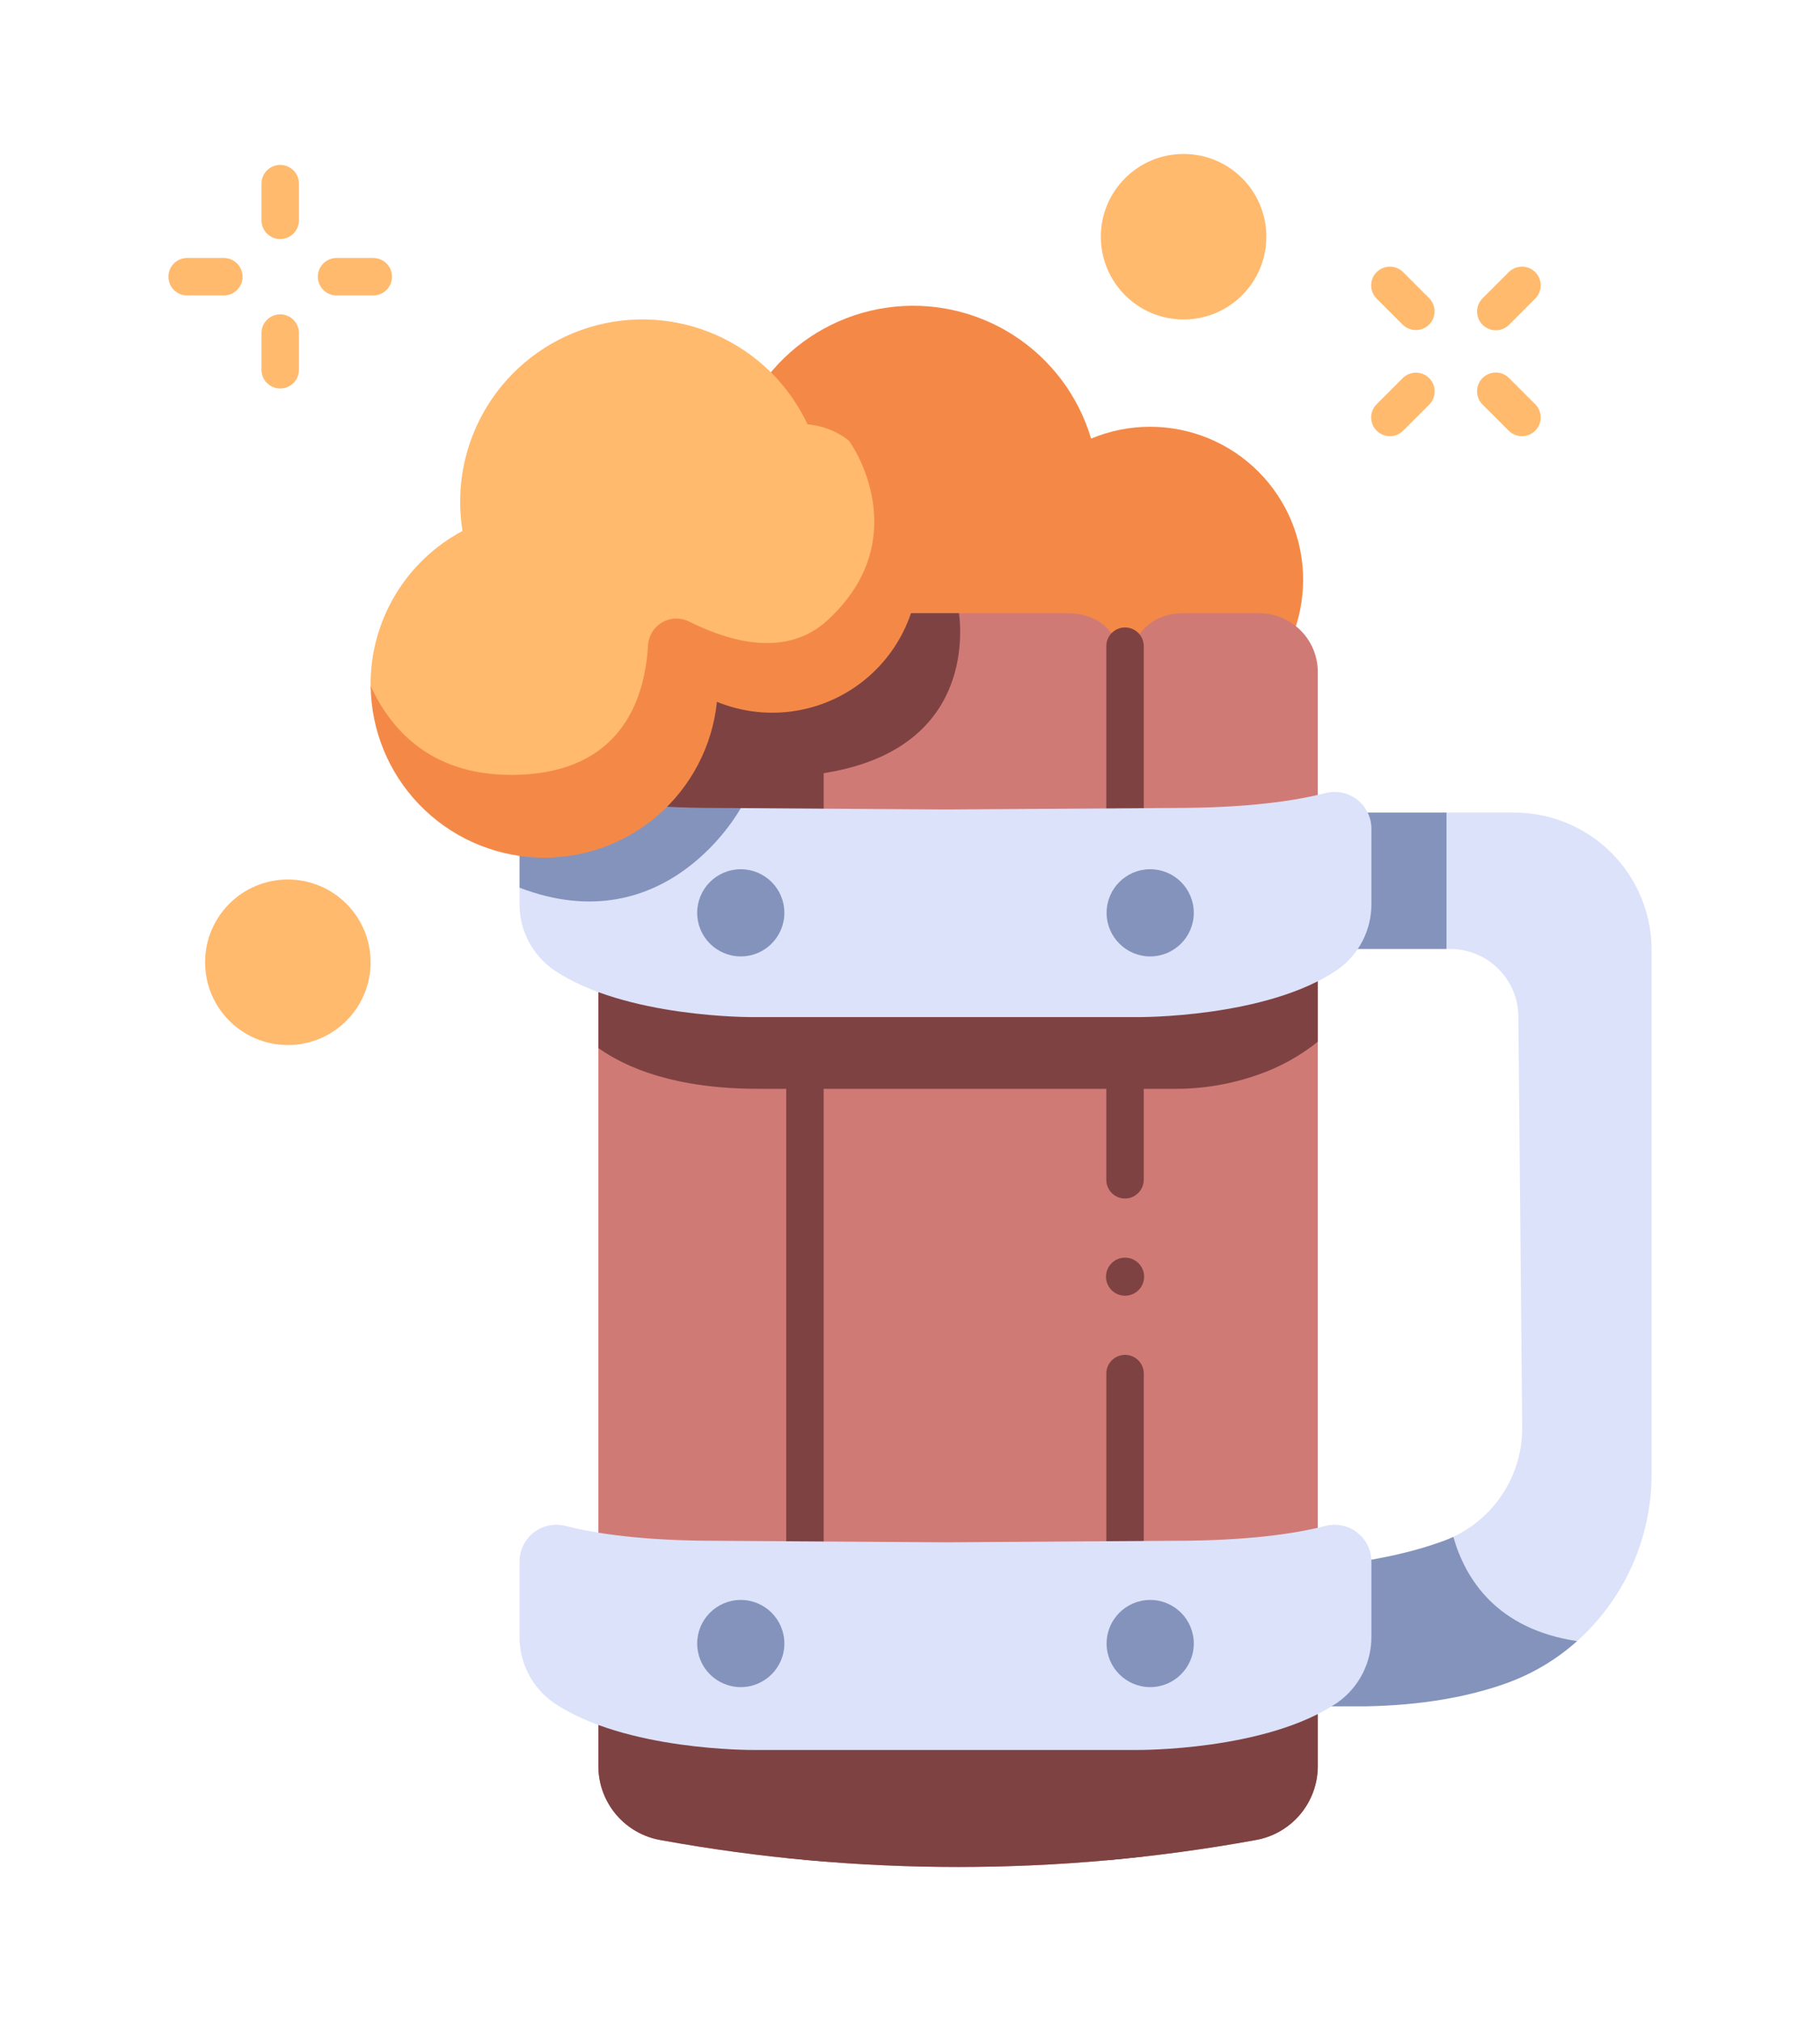 <svg width="145" height="161" viewBox="0 0 145 161" fill="none" xmlns="http://www.w3.org/2000/svg">
<g filter="url(#filter0_d_357_6850)">
<path d="M115.244 64.735H120.636C123.54 64.735 126.324 65.888 128.377 67.941C130.43 69.993 131.583 72.778 131.583 75.681V117.425C131.587 119.938 131.06 122.423 130.037 124.719C129.014 127.014 127.518 129.068 125.647 130.745C119.393 133.786 113.706 129.198 115.785 122.436C117.442 121.655 118.84 120.416 119.813 118.864C120.787 117.313 121.294 115.514 121.275 113.683L120.972 81.031C120.972 79.591 120.4 78.211 119.382 77.193C118.364 76.175 116.983 75.603 115.543 75.603H115.245C114.145 72.195 114.262 68.549 115.244 64.735Z" fill="#DCE2F9"/>
<path d="M115.787 122.437C115.564 122.541 115.337 122.636 115.104 122.724C109.415 124.86 102.028 125.035 102.028 125.035V135.941H108.779C113.335 135.861 116.99 135.168 119.919 134.134C122.031 133.388 123.977 132.237 125.648 130.745C119.25 129.784 116.745 125.809 115.787 122.437Z" fill="#8493BC"/>
<path d="M106.755 75.604H115.243V64.735H106.39L106.755 75.604Z" fill="#8493BC"/>
<path d="M91.636 33.999C90.02 33.997 88.419 34.318 86.928 34.943C85.919 31.536 83.716 28.606 80.723 26.691C77.73 24.775 74.147 24.002 70.63 24.513C67.113 25.023 63.898 26.783 61.574 29.471C59.249 32.158 57.97 35.593 57.971 39.147V58.372H91.635C94.867 58.372 97.967 57.088 100.252 54.803C102.537 52.517 103.821 49.418 103.821 46.186C103.821 42.954 102.537 39.854 100.252 37.569C97.967 35.283 94.867 33.999 91.635 33.999H91.636Z" fill="#F48947"/>
<path d="M94.275 48.853C91.743 48.853 90.141 50.513 89.633 53.331C89.257 50.552 87.766 48.853 84.992 48.853H47.672V140.781C47.691 142.185 48.203 143.537 49.119 144.602C50.034 145.666 51.295 146.374 52.68 146.603C68.319 149.449 84.342 149.449 99.981 146.603C101.366 146.374 102.626 145.666 103.542 144.602C104.457 143.539 104.97 142.187 104.989 140.783V53.445C104.967 52.205 104.453 51.025 103.56 50.164C102.668 49.303 101.47 48.832 100.231 48.853H94.275Z" fill="#D07A76"/>
<path d="M47.672 133.733V140.781C47.691 142.185 48.203 143.537 49.119 144.602C50.034 145.666 51.295 146.374 52.68 146.603C68.319 149.449 84.342 149.449 99.981 146.603C101.366 146.374 102.626 145.666 103.542 144.602C104.457 143.539 104.97 142.187 104.989 140.783V133.733H47.672Z" fill="#7F4242"/>
<path d="M99.325 71.553H47.672V83.498C49.929 85.099 53.845 86.744 60.425 86.744H93.546C95.825 86.759 98.089 86.378 100.237 85.618C101.959 85.02 103.566 84.133 104.989 82.994V72.175C103.147 71.663 101.234 71.453 99.325 71.553Z" fill="#7F4242"/>
<path d="M76.406 48.853H47.672V71.095H64.901V61.7C77.083 60.165 76.684 51.053 76.406 48.853Z" fill="#7F4242"/>
<path d="M88.141 148.203C89.136 148.113 90.131 148.012 91.126 147.9V109.43C91.126 109.034 90.969 108.654 90.689 108.374C90.409 108.094 90.029 107.937 89.633 107.937C89.237 107.937 88.858 108.094 88.578 108.374C88.298 108.654 88.141 109.034 88.141 109.43V148.203Z" fill="#7F4242"/>
<path d="M89.943 95.453C90.282 95.376 90.584 95.185 90.799 94.911C91.014 94.638 91.129 94.299 91.124 93.952V51.479C91.124 51.083 90.967 50.704 90.687 50.424C90.407 50.144 90.027 49.986 89.631 49.986C89.235 49.986 88.856 50.144 88.576 50.424C88.296 50.704 88.139 51.083 88.139 51.479V93.991C88.138 94.214 88.188 94.434 88.284 94.635C88.379 94.835 88.519 95.013 88.692 95.153C88.865 95.293 89.067 95.392 89.283 95.444C89.5 95.496 89.725 95.499 89.943 95.453Z" fill="#7F4242"/>
<path d="M62.638 148.01C63.633 148.114 64.628 148.207 65.623 148.288V48.853H62.638V148.01Z" fill="#7F4242"/>
<path d="M105.597 63.183C103.208 63.797 99.413 64.368 93.57 64.368L75.327 64.49L59.017 64.381L41.391 70.718V71.981C41.382 73.018 41.625 74.043 42.1 74.965C42.576 75.887 43.27 76.679 44.121 77.273C49.78 81.116 60.001 81.031 60.001 81.031H90.652C90.652 81.031 100.872 81.117 106.531 77.273C107.383 76.68 108.076 75.887 108.552 74.965C109.027 74.043 109.271 73.018 109.261 71.981V66.027C109.261 65.579 109.159 65.137 108.962 64.735C108.765 64.333 108.479 63.981 108.126 63.707C107.772 63.432 107.36 63.242 106.922 63.152C106.483 63.061 106.03 63.071 105.597 63.183Z" fill="#DCE2F9"/>
<path d="M57.084 64.368C51.242 64.368 47.446 63.797 45.058 63.183C44.624 63.071 44.17 63.06 43.731 63.15C43.293 63.241 42.88 63.431 42.526 63.705C42.172 63.98 41.886 64.332 41.689 64.734C41.492 65.137 41.39 65.579 41.39 66.027V70.718C53.17 75.239 59.016 64.382 59.016 64.381L57.084 64.368Z" fill="#8493BC"/>
<path d="M105.597 121.566C103.209 122.181 99.413 122.751 93.57 122.751L75.327 122.873L57.084 122.751C51.241 122.751 47.446 122.181 45.058 121.566C44.624 121.454 44.17 121.443 43.731 121.534C43.292 121.624 42.88 121.814 42.526 122.089C42.172 122.363 41.886 122.715 41.689 123.118C41.492 123.52 41.389 123.962 41.39 124.41V130.364C41.38 131.402 41.623 132.426 42.099 133.348C42.575 134.271 43.268 135.063 44.119 135.656C49.779 139.499 59.999 139.415 59.999 139.415H90.65C90.65 139.415 100.871 139.5 106.53 135.656C107.381 135.063 108.075 134.271 108.55 133.348C109.026 132.426 109.269 131.402 109.259 130.364V124.41C109.26 123.963 109.157 123.521 108.961 123.119C108.764 122.717 108.478 122.366 108.125 122.091C107.771 121.817 107.36 121.627 106.922 121.536C106.483 121.445 106.03 121.455 105.597 121.566Z" fill="#DCE2F9"/>
<path d="M59.018 76.195C60.935 76.195 62.49 74.64 62.49 72.722C62.49 70.805 60.935 69.25 59.018 69.25C57.1 69.25 55.545 70.805 55.545 72.722C55.545 74.64 57.1 76.195 59.018 76.195Z" fill="#8493BC"/>
<path d="M91.636 76.195C93.554 76.195 95.109 74.64 95.109 72.722C95.109 70.805 93.554 69.25 91.636 69.25C89.719 69.25 88.164 70.805 88.164 72.722C88.164 74.64 89.719 76.195 91.636 76.195Z" fill="#8493BC"/>
<path d="M59.018 134.408C60.935 134.408 62.49 132.854 62.49 130.936C62.49 129.018 60.935 127.464 59.018 127.464C57.1 127.464 55.545 129.018 55.545 130.936C55.545 132.854 57.1 134.408 59.018 134.408Z" fill="#8493BC"/>
<path d="M91.636 134.408C93.554 134.408 95.109 132.854 95.109 130.936C95.109 129.018 93.554 127.464 91.636 127.464C89.719 127.464 88.164 129.018 88.164 130.936C88.164 132.854 89.719 134.408 91.636 134.408Z" fill="#8493BC"/>
<path d="M22.933 83.255C26.575 83.255 29.527 80.303 29.527 76.661C29.527 73.02 26.575 70.068 22.933 70.068C19.291 70.068 16.339 73.02 16.339 76.661C16.339 80.303 19.291 83.255 22.933 83.255Z" fill="#FFBA6E"/>
<path d="M94.297 25.452C97.939 25.452 100.891 22.5 100.891 18.858C100.891 15.217 97.939 12.265 94.297 12.265C90.656 12.265 87.704 15.217 87.704 18.858C87.704 22.5 90.656 25.452 94.297 25.452Z" fill="#FFBA6E"/>
<path d="M64.337 33.807C62.85 30.634 60.266 28.106 57.06 26.688C53.856 25.271 50.246 25.06 46.898 26.094C43.55 27.128 40.688 29.338 38.841 32.316C36.994 35.294 36.286 38.84 36.847 42.299C34.635 43.478 32.785 45.237 31.495 47.387C30.206 49.536 29.525 51.996 29.525 54.503V54.649C29.525 54.649 30.562 63.865 41.689 64.735C52.816 65.604 53.626 53.053 53.626 53.053C53.626 53.053 59.694 56.939 68.094 50.188C76.494 43.437 68.042 35.454 68.042 35.454C67.027 34.504 65.722 33.924 64.337 33.807Z" fill="#FFBA6E"/>
<path d="M22.324 13.138C21.928 13.138 21.548 13.295 21.268 13.575C20.988 13.855 20.831 14.235 20.831 14.63V17.553C20.831 17.949 20.988 18.328 21.268 18.608C21.548 18.888 21.928 19.046 22.324 19.046C22.72 19.046 23.099 18.888 23.379 18.608C23.659 18.328 23.816 17.949 23.816 17.553V14.63C23.816 14.235 23.659 13.855 23.379 13.575C23.099 13.295 22.72 13.138 22.324 13.138Z" fill="#FFBA6E"/>
<path d="M22.324 25.043C21.928 25.043 21.548 25.2 21.268 25.48C20.988 25.76 20.831 26.139 20.831 26.535V29.459C20.831 29.855 20.988 30.234 21.268 30.514C21.548 30.794 21.928 30.951 22.324 30.951C22.72 30.951 23.099 30.794 23.379 30.514C23.659 30.234 23.816 29.855 23.816 29.459V26.535C23.816 26.139 23.659 25.76 23.379 25.48C23.099 25.2 22.72 25.043 22.324 25.043Z" fill="#FFBA6E"/>
<path d="M29.738 20.552H26.814C26.418 20.552 26.038 20.709 25.759 20.989C25.479 21.269 25.321 21.649 25.321 22.045C25.321 22.441 25.479 22.82 25.759 23.1C26.038 23.38 26.418 23.538 26.814 23.538H29.738C30.134 23.538 30.514 23.38 30.794 23.1C31.074 22.82 31.231 22.441 31.231 22.045C31.231 21.649 31.074 21.269 30.794 20.989C30.514 20.709 30.134 20.552 29.738 20.552Z" fill="#FFBA6E"/>
<path d="M17.834 20.552H14.91C14.514 20.552 14.134 20.709 13.854 20.989C13.574 21.269 13.417 21.649 13.417 22.045C13.417 22.441 13.574 22.82 13.854 23.1C14.134 23.38 14.514 23.538 14.91 23.538H17.834C18.229 23.538 18.609 23.38 18.889 23.1C19.169 22.82 19.326 22.441 19.326 22.045C19.326 21.649 19.169 21.269 18.889 20.989C18.609 20.709 18.229 20.552 17.834 20.552Z" fill="#FFBA6E"/>
<path d="M119.17 26.314C119.366 26.314 119.56 26.276 119.741 26.201C119.922 26.126 120.087 26.016 120.225 25.877L122.292 23.81C122.435 23.672 122.548 23.507 122.627 23.325C122.705 23.143 122.746 22.947 122.748 22.749C122.75 22.551 122.712 22.354 122.637 22.171C122.562 21.987 122.451 21.821 122.311 21.68C122.171 21.54 122.004 21.43 121.82 21.354C121.637 21.279 121.44 21.242 121.242 21.243C121.044 21.245 120.848 21.286 120.666 21.364C120.484 21.443 120.319 21.556 120.182 21.699L118.114 23.767C117.905 23.975 117.763 24.241 117.706 24.531C117.648 24.82 117.678 25.12 117.791 25.393C117.904 25.666 118.095 25.899 118.341 26.063C118.586 26.227 118.874 26.314 119.17 26.314Z" fill="#FFBA6E"/>
<path d="M111.763 30.117L109.696 32.184C109.553 32.322 109.44 32.487 109.361 32.669C109.283 32.851 109.242 33.047 109.24 33.245C109.239 33.443 109.276 33.64 109.351 33.823C109.426 34.007 109.537 34.173 109.677 34.313C109.818 34.453 109.984 34.564 110.168 34.639C110.351 34.714 110.548 34.752 110.746 34.75C110.944 34.749 111.14 34.708 111.322 34.629C111.504 34.551 111.669 34.437 111.807 34.295L113.874 32.228C114.149 31.947 114.303 31.569 114.301 31.175C114.299 30.782 114.142 30.405 113.864 30.127C113.586 29.849 113.209 29.692 112.816 29.69C112.423 29.688 112.044 29.841 111.763 30.117Z" fill="#FFBA6E"/>
<path d="M120.225 30.117C119.945 29.837 119.565 29.679 119.169 29.679C118.773 29.679 118.393 29.837 118.113 30.117C117.834 30.397 117.676 30.776 117.676 31.172C117.676 31.568 117.834 31.948 118.113 32.228L120.181 34.295C120.319 34.437 120.483 34.551 120.666 34.629C120.848 34.708 121.043 34.749 121.242 34.75C121.44 34.752 121.636 34.714 121.82 34.639C122.003 34.564 122.17 34.453 122.31 34.313C122.45 34.173 122.561 34.007 122.636 33.823C122.711 33.64 122.749 33.443 122.747 33.245C122.746 33.047 122.704 32.851 122.626 32.669C122.548 32.487 122.434 32.322 122.292 32.184L120.225 30.117Z" fill="#FFBA6E"/>
<path d="M111.807 21.699C111.669 21.556 111.504 21.443 111.322 21.364C111.14 21.286 110.944 21.245 110.746 21.243C110.548 21.242 110.351 21.279 110.168 21.354C109.984 21.43 109.818 21.54 109.677 21.68C109.537 21.821 109.426 21.987 109.351 22.171C109.276 22.354 109.239 22.551 109.24 22.749C109.242 22.947 109.283 23.143 109.361 23.325C109.44 23.507 109.553 23.672 109.696 23.81L111.763 25.877C112.045 26.149 112.422 26.299 112.813 26.296C113.205 26.293 113.579 26.136 113.856 25.859C114.133 25.582 114.29 25.208 114.293 24.816C114.296 24.425 114.146 24.048 113.874 23.767L111.807 21.699Z" fill="#FFBA6E"/>
<path d="M89.633 103.228C90.471 103.228 91.151 102.549 91.151 101.71C91.151 100.872 90.471 100.193 89.633 100.193C88.795 100.193 88.115 100.872 88.115 101.71C88.115 102.549 88.795 103.228 89.633 103.228Z" fill="#7F4242"/>
<path d="M73.19 45.122C73.19 41.096 70.678 37.147 67.574 35.052C67.954 35.423 72.951 42.946 65.942 49.401C62.346 52.712 57.419 50.762 54.915 49.525C54.58 49.354 54.207 49.269 53.83 49.279C53.454 49.288 53.086 49.392 52.759 49.579C52.433 49.767 52.158 50.033 51.961 50.354C51.763 50.674 51.649 51.039 51.628 51.415C51.378 55.664 49.527 61.416 41.393 61.722C34.514 61.981 31.169 58.214 29.531 54.648C29.569 58.181 30.957 61.565 33.411 64.106C35.865 66.648 39.198 68.154 42.727 68.315C46.256 68.477 49.713 67.282 52.389 64.975C55.065 62.669 56.757 59.425 57.117 55.911C58.888 56.635 60.809 56.913 62.712 56.719C64.615 56.526 66.442 55.867 68.03 54.8C69.618 53.734 70.92 52.294 71.82 50.606C72.72 48.918 73.191 47.034 73.191 45.121L73.19 45.122Z" fill="#F48947"/>
</g>
<defs>
<filter id="filter0_d_357_6850" x="-12" y="-4" width="169" height="169" filterUnits="userSpaceOnUse" color-interpolation-filters="sRGB">
<feFlood flood-opacity="0" result="BackgroundImageFix"/>
<feColorMatrix in="SourceAlpha" type="matrix" values="0 0 0 0 0 0 0 0 0 0 0 0 0 0 0 0 0 0 127 0" result="hardAlpha"/>
<feOffset/>
<feGaussianBlur stdDeviation="6"/>
<feColorMatrix type="matrix" values="0 0 0 0 0 0 0 0 0 0 0 0 0 0 0 0 0 0 0.1 0"/>
<feBlend mode="normal" in2="BackgroundImageFix" result="effect1_dropShadow_357_6850"/>
<feBlend mode="normal" in="SourceGraphic" in2="effect1_dropShadow_357_6850" result="shape"/>
</filter>
</defs>
</svg>
